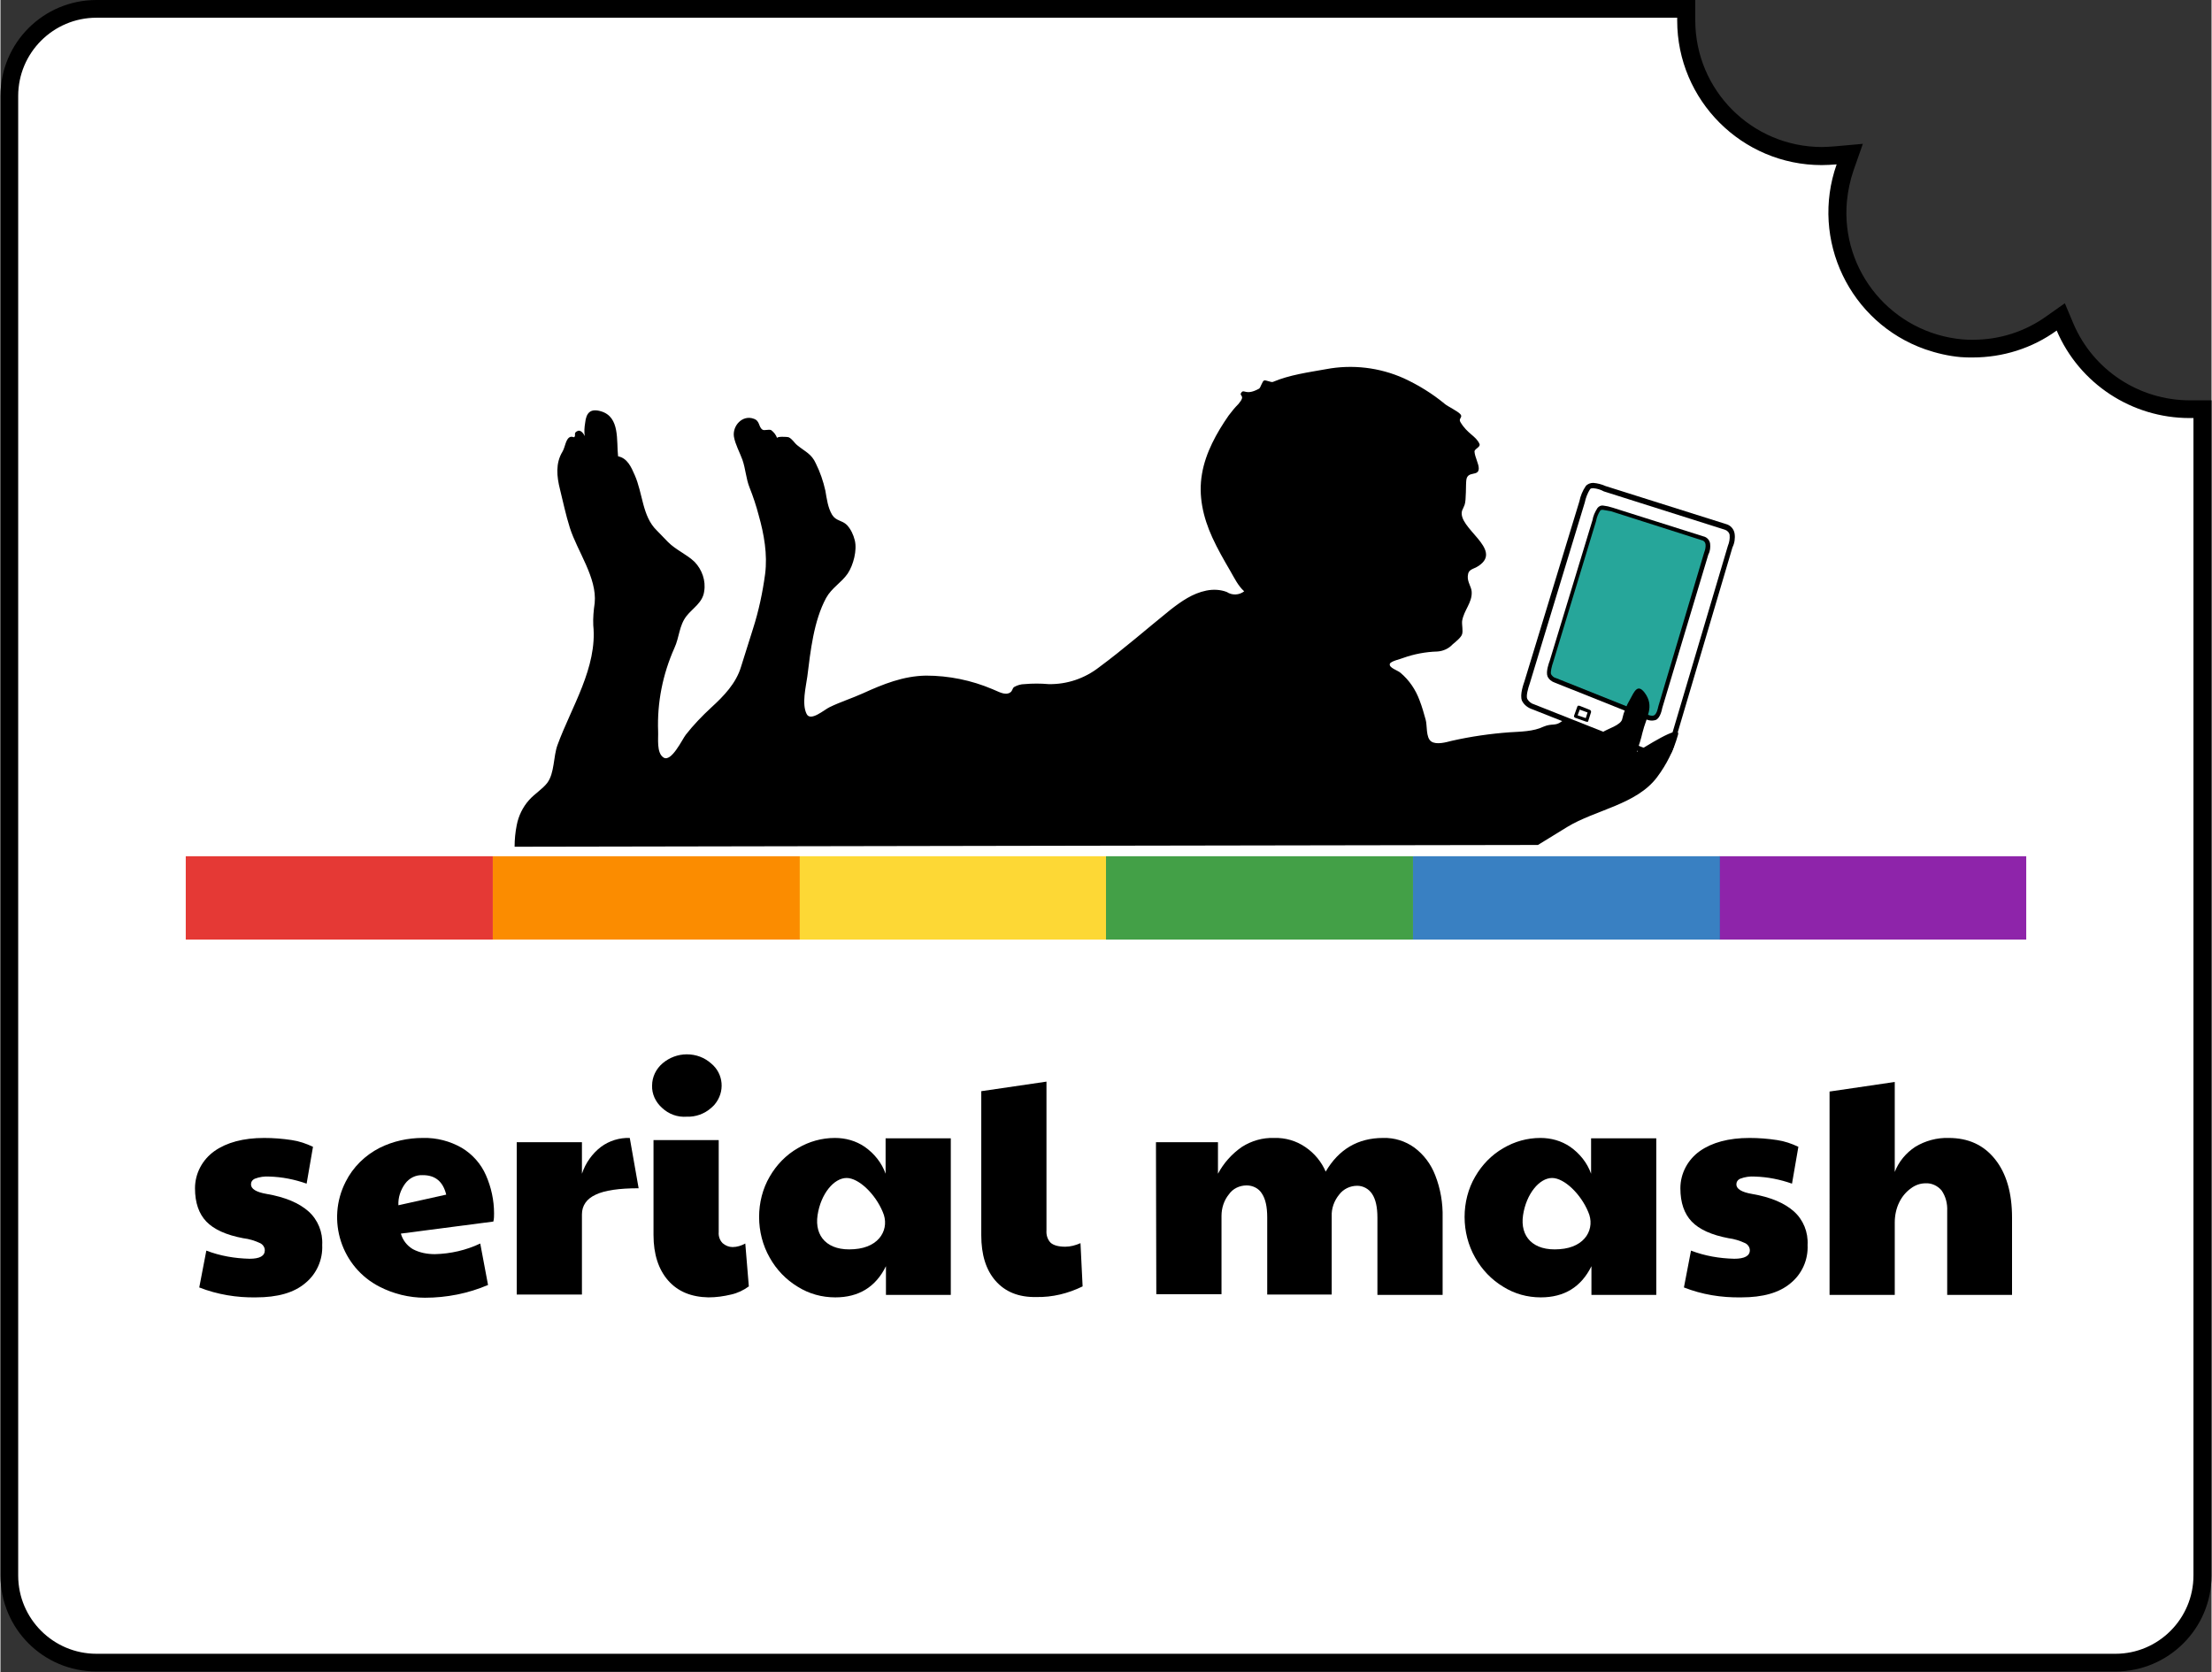 <svg xmlns="http://www.w3.org/2000/svg" version="1.1" id="Layer_1" x="0px" y="0px" viewBox="0.0 0.0 624.0 472.0" style="enable-background:new 0 0 624 471.8;" xml:space="preserve" width="624.0" height="471.8">
<rect x="0.0" y="0.0" width="624.0" height="472.0" fill="#333333" stroke="none"/>
<style type="text/css">
	.st0{fill:#FFFFFF;}
	.st1{fill:#7A3A8D;}
	.st2{fill:#8E24AA;}
	.st3{fill:#2764AD;}
	.st4{fill:#3980C2;}
	.st5{fill:#43A047;}
	.st6{fill:#FCD735;}
	.st7{fill:#FDD835;}
	.st8{fill:#FB8C00;}
	.st9{fill:#E53935;}
	.st10{fill:#26A69A;}
</style>
<g id="Layer_4">
	<path class="st0" d="M27.1,469.3c-13.6,0-24.6-11-24.6-24.6V27.1c0-13.6,11-24.6,24.6-24.6h448.6v3.3c0,21.2,17.2,38.3,38.3,38.3   c1.2,0,2.5-0.1,4-0.2l3.9-0.4l-1.3,3.7c-7.1,20,3.4,42,23.5,49c3,1.1,6.2,1.8,9.4,2c1.1,0.1,2.2,0.1,3.2,0.1c8,0,15.8-2.5,22.3-7.1   l2.5-1.8l1.2,2.9c6,14.1,19.8,23.2,35.1,23.2h3.6v329.2c0,13.6-11,24.6-24.6,24.6L27.1,469.3L27.1,469.3z" />
	<path d="M473.2,5v0.8c0,22.5,18.3,40.8,40.8,40.8l0,0c1.4,0,2.8-0.1,4.2-0.2c-7.5,21.3,3.7,44.7,25,52.2c3.2,1.1,6.6,1.9,10,2.2   c1.2,0.1,2.3,0.1,3.4,0.1c8.5,0,16.8-2.6,23.7-7.6c6.4,15,21.2,24.7,37.5,24.7h1.1v326.7c0,12.2-9.9,22.1-22,22.1l0,0H27.1   c-12.2,0-22.1-9.9-22.1-22.1l0,0V27.1C5,14.9,14.9,5,27.1,5l0,0H473.2 M478.2,0H27.1C12.1,0,0,12.1,0,27.1v417.6   c0,15,12.1,27.1,27.1,27.1h569.8c14.9,0,27.1-12.1,27.1-27.1V113h-6.1c-14.3,0-27.3-8.5-32.9-21.7l-2.4-5.7l-5.1,3.6   c-6.1,4.4-13.3,6.7-20.8,6.7c-1,0-2,0-3-0.1c-19.8-1.8-34.4-19.2-32.6-39c0.3-3,0.9-5.9,1.9-8.8l2.6-7.4l-7.8,0.7   c-1.4,0.1-2.7,0.2-3.7,0.2c-19.8,0-35.8-16-35.8-35.8V0H478.2z" />
	<path d="M56.1,363.4l2-10.4c3.9,1.5,8,2.2,12.2,2.3c2.9,0,4.3-0.8,4.3-2.4c0-0.8-0.5-1.6-1.3-2c-1.5-0.7-3.1-1.2-4.8-1.4   c-4.8-0.9-8.3-2.5-10.4-4.7c-2.1-2.2-3.2-5.3-3.2-9.4c0-4.2,2.1-8.1,5.5-10.5s8.1-3.7,14-3.7c2.6,0,5.2,0.2,7.8,0.6   c2.1,0.3,4.1,1,6,1.9l-1.8,10.4c-3.4-1.2-6.9-1.9-10.5-2c-1.4-0.1-2.8,0.1-4.1,0.6c-0.7,0.3-1.1,0.9-1.1,1.6c0,1.3,1.5,2.2,4.4,2.7   c5.3,0.9,9.2,2.6,11.8,4.9c2.7,2.4,4.1,5.9,3.9,9.5c0.2,4.2-1.6,8.2-4.8,10.8c-3.2,2.7-7.8,4-13.9,4   C66.7,366.3,61.2,365.4,56.1,363.4z" />
	<path d="M107,363.2c-10.8-5.5-15.1-18.8-9.6-29.6c2.1-4.2,5.5-7.5,9.6-9.6c3.8-1.9,8-2.8,12.2-2.8c3.9-0.1,7.7,0.9,11,2.8   c3,1.8,5.4,4.5,6.8,7.7c1.5,3.4,2.3,7.1,2.3,10.8c0,0.8,0,1.5-0.2,2.3l-26.1,3.4c0.5,1.8,1.7,3.4,3.4,4.4c1.9,1,4,1.4,6.2,1.4   c4.4-0.1,8.8-1.1,12.8-3l2.2,11.7c-5.6,2.4-11.7,3.6-17.8,3.6C115.3,366.3,110.9,365.2,107,363.2z M125.8,337.2   c-0.9-3.7-3.1-5.5-6.6-5.5c-2-0.1-3.8,0.8-5,2.4c-1.3,1.8-2,3.9-1.9,6.1L125.8,337.2z" />
	<path d="M145.7,322.4h18.4v8.9c1-3,2.9-5.7,5.4-7.6c2.3-1.7,5.2-2.6,8.1-2.5l2.5,14.2c-5.5,0-9.6,0.6-12.1,1.8   c-2.6,1.2-3.9,3.1-3.9,5.6v22.6h-18.4V322.4z" />
	<path d="M186.7,312.7c-1.8-1.6-2.9-3.9-2.8-6.3c0-2.4,1.1-4.7,3-6.3c1.9-1.6,4.3-2.5,6.8-2.5c2.6,0,5,0.9,6.9,2.6   c3.5,2.9,3.9,8,1,11.5c-0.3,0.4-0.7,0.7-1,1c-1.9,1.7-4.4,2.6-6.9,2.5C191.1,315.4,188.6,314.5,186.7,312.7z M188.4,361.4   c-2.7-3.1-4.1-7.4-4.1-12.8v-26.8h18.4v26c-0.1,1.1,0.3,2.3,1.1,3.1c0.8,0.7,1.8,1.1,2.8,1.1c1.3,0,2.5-0.4,3.6-1l1,12.1   c-1.5,1.1-3.2,1.9-5,2.3c-2.1,0.5-4.2,0.8-6.4,0.8C195,366.1,191.2,364.6,188.4,361.4z" />
	<path d="M280.8,361.5c-2.7-3.1-4-7.4-4-12.8V308l18.4-2.7v42c-0.1,1.3,0.3,2.6,1.2,3.5c0.8,0.7,2.2,1.1,4.1,1.1   c1.5,0,2.9-0.4,4.3-1l0.6,12.2c-4.1,2-8.5,3.1-13.1,3C287.3,366.2,283.5,364.6,280.8,361.5z" />
	<path d="M326.1,322.4h17.5v8.9c1.6-3,3.9-5.6,6.8-7.6c2.7-1.7,5.8-2.6,9-2.5c3.2-0.1,6.3,0.8,8.9,2.6c2.5,1.7,4.5,4.1,5.7,6.9   c3.7-6.3,9.1-9.5,16.2-9.5c3.2-0.1,6.3,0.9,8.8,2.7c2.7,2,4.7,4.7,5.9,7.8c1.5,3.8,2.2,7.9,2.1,12v21.8h-18.4v-21.8   c0-3-0.5-5.2-1.5-6.7c-0.9-1.4-2.5-2.3-4.2-2.3c-2,0-3.9,0.9-5.1,2.5c-1.4,1.7-2.2,3.9-2.1,6.1v22.1h-18.2v-21.8   c0-3-0.5-5.2-1.5-6.7c-0.9-1.5-2.6-2.3-4.3-2.3c-2,0-3.9,0.9-5,2.5c-1.4,1.7-2.1,3.9-2.1,6.1v22.1h-18.4L326.1,322.4L326.1,322.4z" />
	<path d="M475.1,363.4l2-10.4c3.9,1.5,8,2.2,12.2,2.3c2.9,0,4.4-0.8,4.4-2.4c0-0.8-0.5-1.6-1.3-2c-1.5-0.7-3.1-1.2-4.7-1.4   c-4.8-0.9-8.3-2.5-10.4-4.7s-3.2-5.3-3.2-9.4c0-4.2,2.1-8.1,5.5-10.5s8.1-3.7,14-3.7c2.6,0,5.2,0.2,7.8,0.6c2.1,0.3,4.1,1,6,1.9   l-1.8,10.4c-3.4-1.2-6.9-1.9-10.5-2c-1.4-0.1-2.8,0.1-4.1,0.6c-0.7,0.3-1.1,0.9-1.1,1.6c0,1.3,1.5,2.2,4.4,2.7   c5.3,0.9,9.2,2.6,11.8,4.9c2.7,2.4,4.1,5.9,3.9,9.5c0.2,4.2-1.6,8.2-4.8,10.8c-3.2,2.7-7.8,4-13.9,4   C485.6,366.3,480.2,365.4,475.1,363.4z" />
	<path d="M516.2,308.1l18.4-2.7v25.4c1.1-2.9,3.2-5.4,5.8-7.1c2.8-1.7,6.1-2.6,9.4-2.5c5.6,0,9.9,2,13.1,6s4.8,9.5,4.8,16.5v21.8   h-18.3v-23.7c0.1-2-0.4-4.1-1.6-5.8c-1.1-1.3-2.8-2.1-4.5-2c-1.5,0-2.9,0.5-4.1,1.4c-1.4,1-2.5,2.3-3.3,3.9   c-0.9,1.8-1.3,3.8-1.3,5.8v20.4h-18.4L516.2,308.1L516.2,308.1z" />
	<path d="M249.8,321.2v10.1c-1.1-3.1-3.2-5.7-5.9-7.6c-2.5-1.7-5.4-2.5-8.4-2.5c-3.7,0-7.3,1-10.5,2.9c-3.3,1.9-6,4.7-7.9,8   c-2,3.4-3,7.4-3,11.4s1,8,3,11.5c1.9,3.4,4.6,6.2,7.9,8.2c3.2,2,6.8,3,10.6,3c6.6,0,11.4-2.9,14.3-8.8v8.1h18.3v-44.2h-18.4V321.2z    M240.9,352.6c-7.5,0.6-11.2-3.6-10.3-9.6s4.6-10.5,8.2-10.5c3.4,0,8.1,4.5,10.2,9.6C251,346.6,248.4,352.1,240.9,352.6z" />
	<path d="M448.9,321.2v10.1c-1.1-3.1-3.2-5.7-5.9-7.6c-2.5-1.7-5.4-2.5-8.4-2.5c-3.7,0-7.3,1-10.5,2.9c-3.3,1.9-6,4.7-7.9,8   c-2,3.4-3,7.4-3,11.4s1,8,3,11.5c1.9,3.4,4.6,6.2,7.9,8.2c3.2,2,6.8,3,10.6,3c6.6,0,11.4-2.9,14.3-8.8v8.1h18.3v-44.2h-18.4V321.2z    M440,352.6c-7.5,0.6-11.2-3.6-10.3-9.6s4.6-10.5,8.2-10.5c3.4,0,8.1,4.5,10.2,9.6C450.1,346.6,447.5,352.1,440,352.6L440,352.6z" />
	<rect x="485.1" y="241.7" class="st1" width="86.6" height="23.5" />
	<rect x="485.1" y="241.7" class="st2" width="86.6" height="23.5" />
	<rect x="398.6" y="241.7" class="st3" width="86.6" height="23.5" />
	<rect x="398.6" y="241.7" class="st4" width="86.6" height="23.5" />
	<rect x="312" y="241.7" class="st5" width="86.6" height="23.5" />
	<rect x="312" y="241.7" class="st5" width="86.6" height="23.5" />
	<rect x="225.4" y="241.7" class="st6" width="86.6" height="23.5" />
	<rect x="225.4" y="241.7" class="st7" width="86.6" height="23.5" />
	<rect x="138.9" y="241.7" class="st8" width="86.6" height="23.5" />
	<rect x="138.9" y="241.7" class="st8" width="86.6" height="23.5" />
	<rect x="52.3" y="241.7" class="st9" width="86.6" height="23.5" />
	<rect x="52.3" y="241.7" class="st9" width="86.6" height="23.5" />
	<path class="st0" d="M469.9,213.2c-1.4,0.6-3.6-0.4-3.6-0.4l-33.7-13.4c-1-0.3-1.9-1-2.4-1.9c-0.6-1.4,0.7-4.9,0.7-4.9l15.5-50.9   c0.3-1.4,0.9-2.8,1.7-4.1c1-1.4,4.7,0.2,4.7,0.2l34,10.8c1,0.2,1.8,1.1,2,2.1c0.1,1.2,0,2.4-0.5,3.4l-16.4,55.2   C471.9,209.3,471.3,212.5,469.9,213.2z" />
	<path d="M468.8,214.2c-1,0-2-0.3-2.9-0.7l-33.6-13.3l0,0c-1.2-0.4-2.3-1.2-2.9-2.4c-0.7-1.7,0.5-4.9,0.7-5.5l15.5-50.8   c0.3-1.5,0.9-3,1.8-4.3c0.5-0.6,1.3-0.9,2.1-0.9c1.2,0.1,2.4,0.4,3.5,0.9l33.9,10.7l0,0c1.3,0.3,2.3,1.4,2.5,2.7s0,2.7-0.6,3.9   l-16.3,55.1c-0.1,0.5-0.6,3.6-2.4,4.3C469.8,214.1,469.3,214.2,468.8,214.2z M449.5,137.8c-0.3,0-0.7,0-0.9,0.3   c-0.7,1.1-1.2,2.4-1.5,3.8l-15.5,51c-0.5,1.4-1.1,3.6-0.7,4.4c0.4,0.7,1.1,1.3,1.9,1.5l33.8,13.4c0.7,0.3,1.4,0.5,2.2,0.6   c0.3,0,0.5,0,0.8-0.1c0.7-0.3,1.3-2.1,1.5-3.3l16.4-55.3c0.4-1,0.6-2,0.5-3.1c-0.1-0.7-0.7-1.3-1.4-1.5l-34.1-10.8   C451.6,138.2,450.6,137.9,449.5,137.8z" />
	<path class="st10" d="M467,202.6c-0.9,0.2-1.9,0.1-2.7-0.3l-25.4-10.2c-0.8-0.2-1.4-0.8-1.8-1.5c-0.5-1.1,0.6-3.9,0.6-3.9   l12.1-39.8c0.2-1.1,0.7-2.2,1.3-3.2c0.8-1.1,3.6,0.1,3.6,0.1l25.6,8.1c0.8,0.2,1.4,0.8,1.5,1.6c0.1,0.9,0,1.8-0.4,2.7l-12.8,43.2   C468.5,199.6,468.1,202.1,467,202.6z" />
	<path d="M466.1,203.4c-0.7,0-1.5-0.2-2.1-0.6l-25.3-10.1l0,0c-0.9-0.3-1.7-0.9-2.1-1.8c-0.5-1.3,0.4-3.8,0.6-4.3l12.1-39.8   c0.2-1.2,0.7-2.3,1.4-3.4c0.4-0.5,1-0.8,1.6-0.7c0.9,0.1,1.8,0.3,2.7,0.6l25.6,8.1c1,0.2,1.8,1.1,1.9,2.1s0,2.1-0.5,3l-13,43.3   c-0.1,0.4-0.5,2.8-1.8,3.4C466.9,203.3,466.5,203.4,466.1,203.4z M452.2,143.9c-0.2,0-0.5,0-0.7,0.2c-0.6,0.9-1,1.9-1.2,3   l-12.1,39.8c-0.4,1.1-0.8,2.8-0.6,3.4c0.3,0.5,0.8,1,1.4,1.1l25.5,10.2c0.1,0,1.5,0.7,2.2,0.3s1-1.7,1.2-2.6l12.9-43.3   c0.3-0.8,0.5-1.6,0.4-2.4c-0.1-0.6-0.5-1-1-1.1l-25.7-8.2C453.7,144.2,453,144,452.2,143.9z" />
	<path d="M461.8,212.2c0.6-1.8,1.2-3.6,1.6-5.4c1.1-4.5,3.5-7.4,0.6-11.3c-2-2.6-2.9-0.3-4.1,1.9c-1,1.7-1.8,3.6-2.2,5.5   c-0.3,1.8-4.2,2.8-5.6,3.8c-2.8,1.9-9.3-4.9-11.6-3c-1.7,1.3-2.6,0.4-5,1.4c-2.9,1.4-6.5,1.4-9.6,1.6c-5.5,0.4-11,1.2-16.3,2.4   c-1.6,0.4-4.3,1.2-5.8,0.2c-1.6-1.1-1.1-4.6-1.6-6.2c-0.5-1.8-1-3.6-1.7-5.4c-1.1-3-2.9-5.7-5.4-7.8c-0.8-0.7-3.3-1.4-3-2.5   c0.2-0.8,3.2-1.4,3.8-1.7c3.1-1.1,6.3-1.7,9.6-1.8c1.6-0.1,3.2-0.8,4.3-2c0.8-0.7,2.4-1.9,2.7-2.9s-0.1-2.6,0-3.7   c0.5-3.1,2.9-5.2,2.7-8.3c-0.1-1.4-1.2-2.7-1.1-4.3c0.1-2.2,1.5-1.9,3.1-3c7-4.7-6.2-10.7-4.7-15.6c0.2-0.5,0.5-1,0.7-1.6   c0.5-1.3,0.3-5.8,0.5-7.1c0.4-2.6,3.5-0.8,3.5-3.2c0-1.3-1.1-3.2-1.2-4.7c-0.1-0.8,1.8-1.3,1.4-2.2c-1-2.3-3.4-2.8-5.4-6.2   c-0.6-1,0.8-1.3,0-2.2s-3.6-2.2-4.4-2.9c-3.5-2.9-7.4-5.3-11.5-7.2c-6.9-3.1-14.6-4-22-2.6c-5,0.9-10.3,1.6-15,3.6   c-0.5,0.2-2-0.6-2.5-0.4s-1,2.1-1.4,2.3c-3.8,2.1-4.2,0-5,1.1s1.4,0.6-0.8,3.2c-1,1-1.9,2.1-2.8,3.3c-3.4,4.9-6.5,10.5-7.5,16.4   c-1.1,6.2,0.3,12.3,2.9,18c1.5,3.3,3.3,6.4,5.1,9.5c1.1,1.9,2.2,4.2,3.9,5.7c-1.4,1.1-3.4,1.2-4.9,0.2c-1.8-0.7-3.8-0.8-5.8-0.4   c-3.9,0.8-7,3-10.1,5.4c-6.7,5.4-13.2,11.1-20.1,16.2c-4.1,3.2-9.1,4.9-14.3,4.8c-2.3-0.2-4.5-0.2-6.8,0c-1,0-2,0.3-2.9,0.8   c-0.6,0.4-0.4,1.1-1.2,1.6c-1.5,0.9-3.4-0.4-5-1c-5.9-2.5-12.3-3.8-18.7-3.8c-6.4,0.1-12.1,2.4-17.8,5c-3.1,1.4-6.3,2.4-9.4,3.9   c-1.5,0.7-5.4,4.2-6.5,1.9c-1.4-2.8-0.2-7.6,0.2-10.5c0.9-7.2,1.8-15.7,5.3-22.2c1.6-2.9,4.3-4.3,6.1-6.9c1.6-2.4,2.7-6.6,2-9.4   c-0.4-1.6-1.1-3.1-2.2-4.3c-1.4-1.4-3.1-1.1-4.2-2.9c-1.2-2-1.5-4.5-1.9-6.8c-0.6-2.7-1.5-5.3-2.7-7.7c-1.2-2.7-3-3.3-5.2-5.1   c-0.9-0.7-1.4-1.8-2.5-2.3c-0.3-0.1-3.5-0.3-3.2,0.3c-0.3-0.9-0.9-1.7-1.7-2.3c-0.7-0.3-1.9,0.2-2.4-0.1c-1.2-0.7-0.7-2.5-2.5-3.1   c-3.2-1.2-6.1,2-5.6,5.1c0.4,2.2,1.6,4.3,2.4,6.5c0.9,2.6,1,5.3,2,7.8s1.9,5.2,2.6,7.9c1.5,5.3,2.5,11,1.8,16.5   c-0.7,5.2-1.8,10.4-3.4,15.4c-1.1,3.6-2.3,7.2-3.4,10.8c-1.4,4.7-4.9,8.3-8.4,11.5c-2.6,2.4-5,4.9-7.2,7.7c-1,1.3-4.1,7.9-6.3,6.4   c-2-1.3-1.4-5.4-1.5-7.4c-0.3-8.1,1.3-16.1,4.6-23.5c1.4-3,1.3-6.3,3.4-9c1.8-2.3,4.6-3.8,5-7c0.5-3-0.6-6.1-2.7-8.3   c-2.3-2.2-5.2-3.3-7.5-5.6c-1.1-1.1-2.1-2.2-3.2-3.3c-4.1-4-3.9-10.4-6.2-15.6c-1-2.3-2.1-4.8-4.7-5.3c-0.5-4.4,0.6-11.1-4.8-12.7   c-3-0.9-4.2,0.4-4.5,3.3c-0.2,1.2-0.3,2.5-0.1,3.7c0,0-0.8-1.8-1.9-1.5c-1.3,0.5-0.7,1.1-0.9,1.5c-0.1,0.1,0,0.3-0.3,0.3   s-0.3-0.2-0.9-0.1c-1.4,0.4-1.5,2.9-2.3,4.2c-2,3.3-1.6,7-0.7,10.6s1.6,7.1,2.8,10.9c2.1,6.6,7.7,14.1,7,21.2   c-0.3,2.1-0.5,4.2-0.4,6.3c1.2,11.9-6.2,23.1-10.1,33.8c-1.2,3.3-0.8,7.9-2.9,10.7c-1.3,1.7-3.6,3.1-5.1,4.8c-1.8,2-3,4.5-3.5,7.1   c-0.4,2-0.6,4-0.6,6.1c6.7,0,272.1-0.5,288.8-0.5c2.8-1.7,5.5-3.4,8.3-5.1c7.9-4.8,19.5-6.3,25.3-14c2.7-3.6,4.7-7.6,5.9-11.9   C474.6,203.9,463.2,211.5,461.8,212.2z" />
	<polygon class="st0" points="445.4,199.7 448.4,200.8 447.6,203.3 444.5,202.2  " />
	<path d="M447.6,203.7h-0.1l-3.1-1.1c-0.2-0.1-0.4-0.3-0.3-0.6l0.9-2.5c0-0.1,0.1-0.2,0.2-0.3c0.1,0,0.2,0,0.4,0l3,1.2   c0.2,0.1,0.3,0.3,0.3,0.6l-0.8,2.5c0,0.1-0.1,0.2-0.2,0.3C447.7,203.7,447.7,203.7,447.6,203.7z M445.1,201.9l2.3,0.8l0.5-1.6   l-2.2-0.8L445.1,201.9z" />
</g>
</svg>